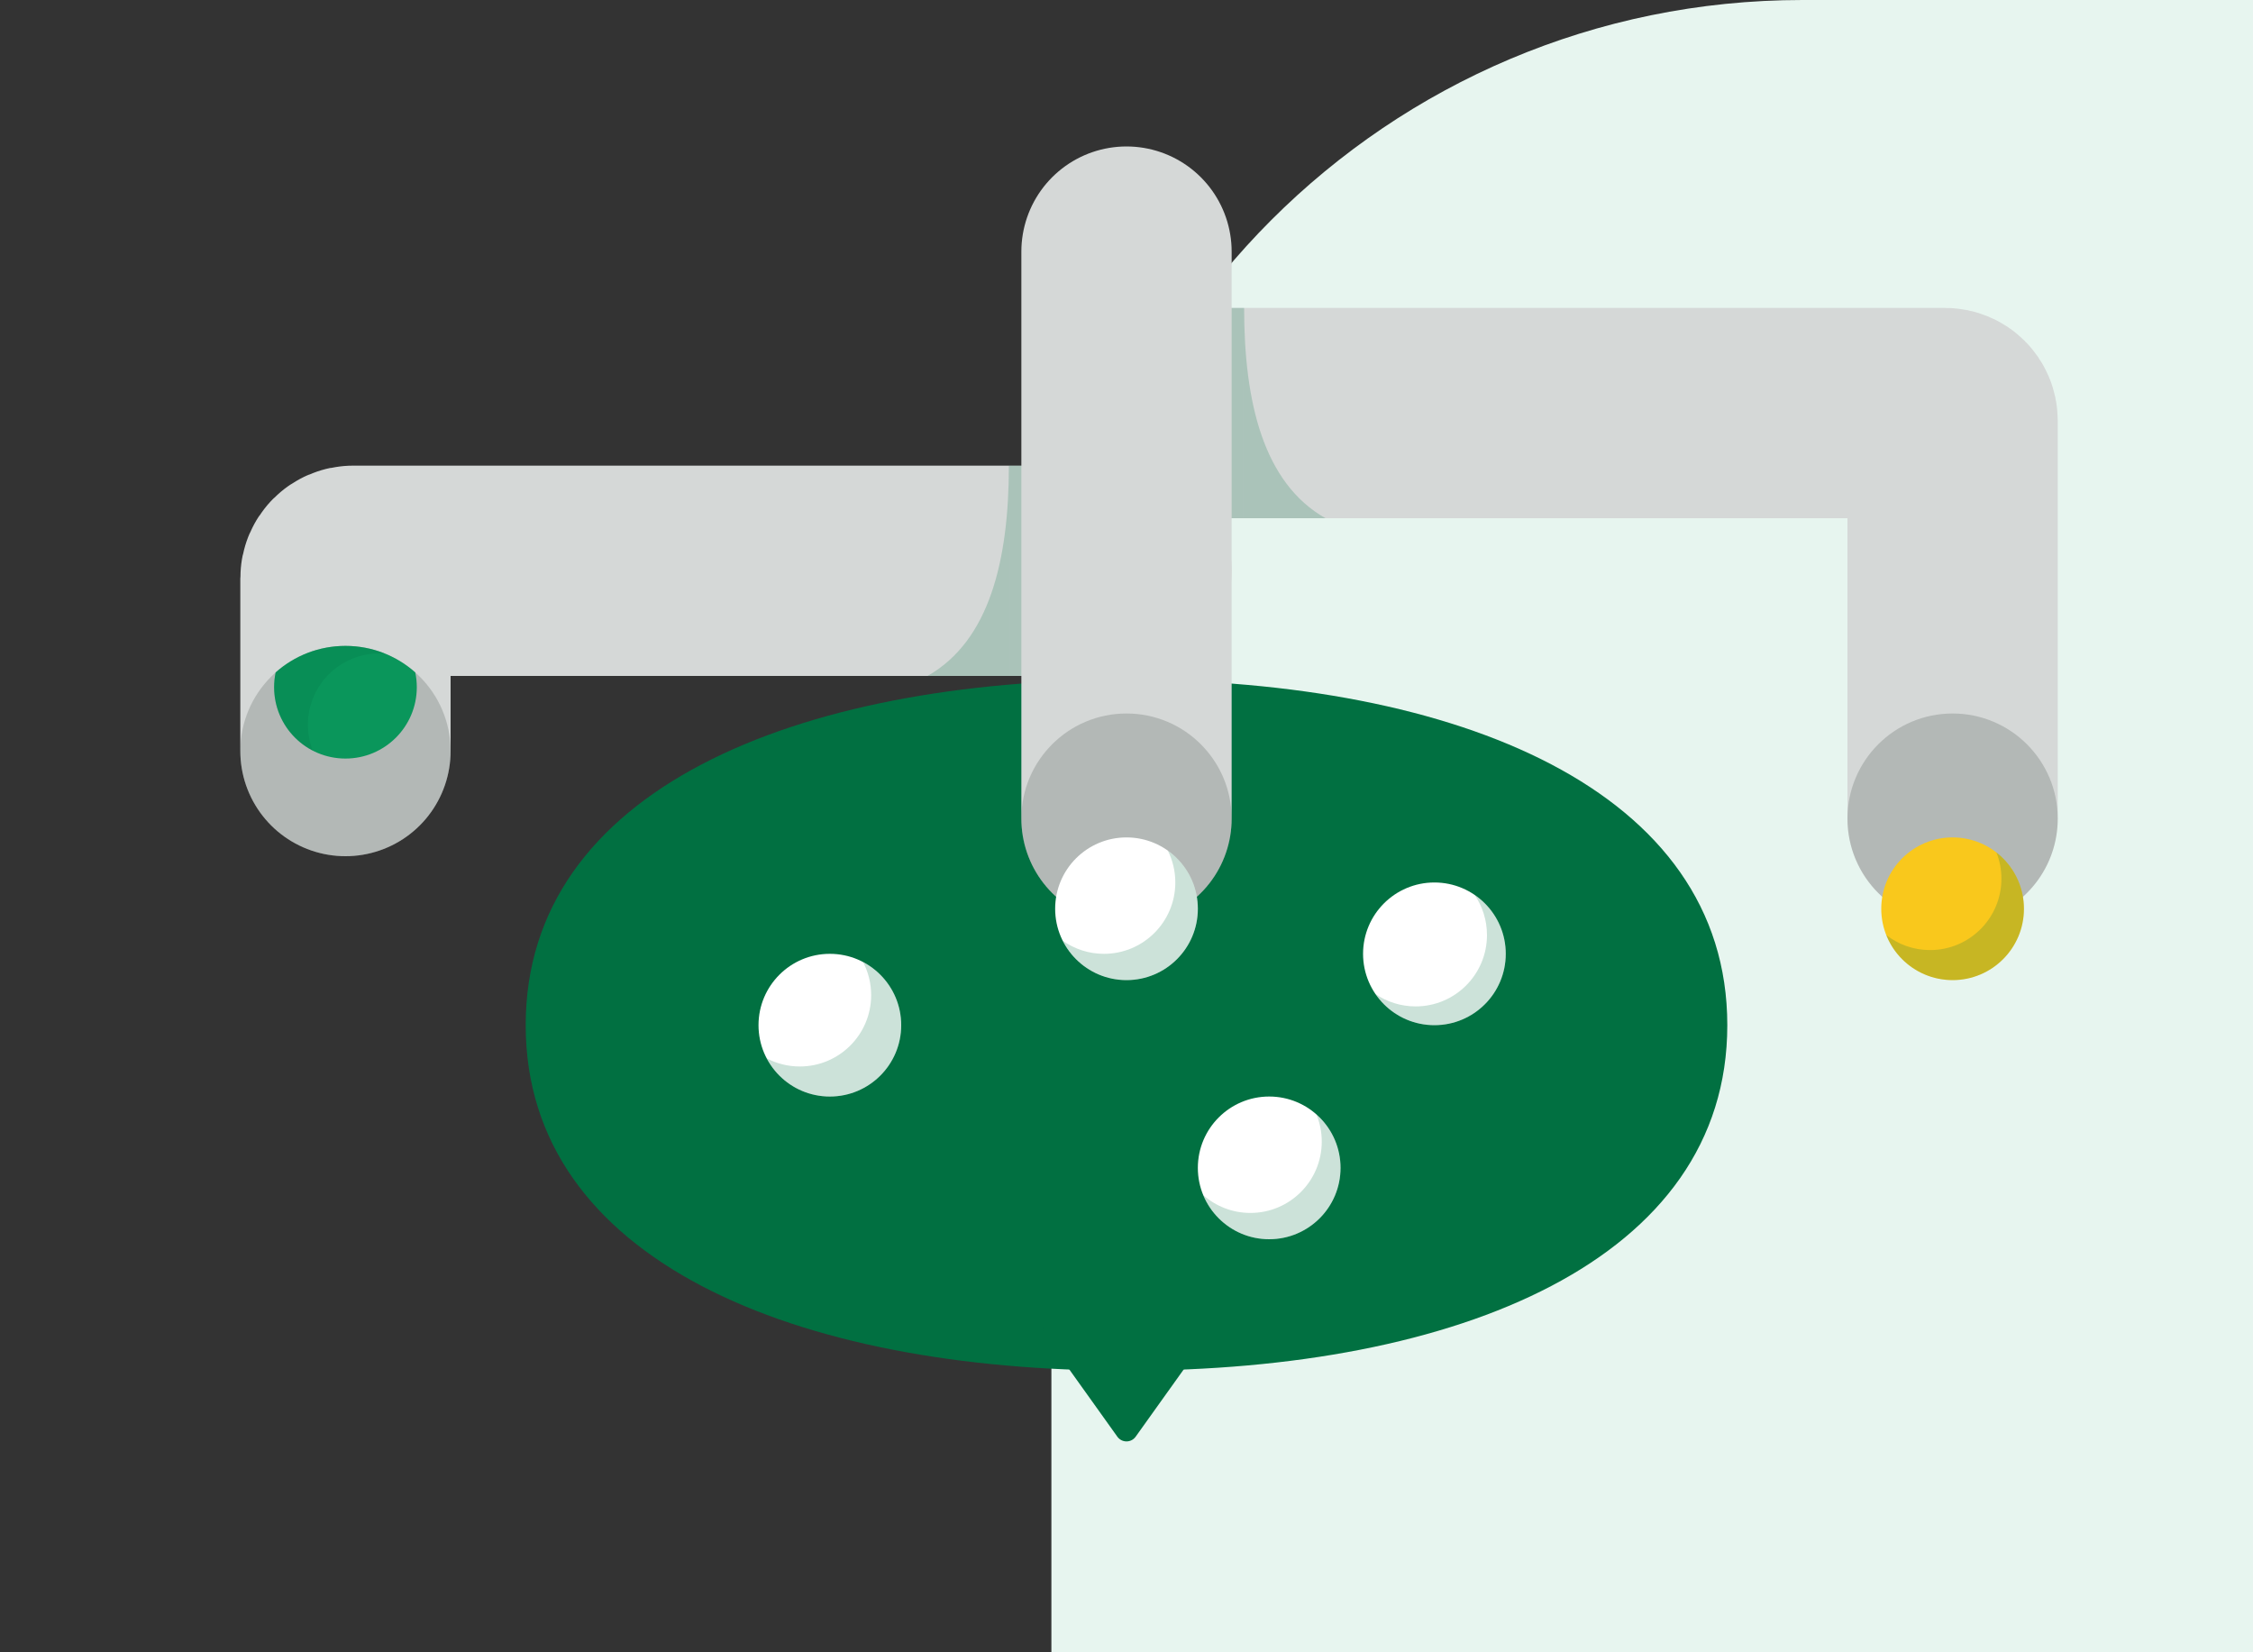 <svg width="600" height="440" viewBox="0 0 600 440" fill="none" xmlns="http://www.w3.org/2000/svg">
<rect x="0" y="0" width="600" height="440" fill="#333333" stroke="none"/>
<path d="M280 200C280 89.543 369.543 0 480 0H600V440H280V200Z" fill="#E7F5EF"/>
<path d="M460 273C460 335.53 388.366 365 300 365C211.634 365 140 335.53 140 273C140 210.47 211.634 181 300 181C388.366 181 460 210.47 460 273Z" fill="#017041"/>
<path d="M319.17 351H280.83C278.389 351 276.97 353.758 278.388 355.744L297.559 382.582C298.755 384.257 301.245 384.257 302.441 382.582L321.612 355.744C323.03 353.758 321.611 351 319.17 351Z" fill="#017041"/>
<path d="M300 67L300 218" stroke="#D5D8D7" stroke-width="56" stroke-linecap="round" stroke-linejoin="round"/>
<path d="M316 110H518C519.105 110 520 110.895 520 112V218" stroke="#D5D8D7" stroke-width="56" stroke-linecap="round" stroke-linejoin="round"/>
<path d="M300 152H94C92.895 152 92 152.895 92 154V200" stroke="#D5D8D7" stroke-width="56" stroke-linecap="round" stroke-linejoin="round"/>
<circle cx="520" cy="218" r="28" fill="#2D3A35" fill-opacity="0.2"/>
<circle cx="300" cy="218" r="28" fill="#2D3A35" fill-opacity="0.2"/>
<circle cx="92" cy="200" r="28" fill="#2D3A35" fill-opacity="0.2"/>
<circle cx="520" cy="242" r="19" fill="#F9C81C"/>
<path fill-rule="evenodd" clip-rule="evenodd" d="M514 253C524.493 253 533 244.493 533 234C533 231.53 532.528 229.171 531.671 227.006C536.131 230.483 539 235.907 539 242C539 252.493 530.493 261 520 261C511.976 261 505.114 256.026 502.328 248.994C505.549 251.504 509.6 253 514 253Z" fill="#017041" fill-opacity="0.2"/>
<circle cx="300" cy="242" r="19" fill="white"/>
<path fill-rule="evenodd" clip-rule="evenodd" d="M294.001 254C304.494 254 313.001 245.493 313.001 235C313.001 231.947 312.281 229.063 311.001 226.507C315.843 229.95 319.001 235.606 319.001 242C319.001 252.493 310.494 261 300.001 261C292.56 261 286.118 256.723 283 250.493C286.104 252.701 289.901 254 294.001 254Z" fill="#017041" fill-opacity="0.2"/>
<circle cx="221" cy="273" r="19" fill="white"/>
<path fill-rule="evenodd" clip-rule="evenodd" d="M213 284C223.494 284 232 275.493 232 265C232 261.813 231.216 258.809 229.829 256.171C235.876 259.35 240 265.694 240 273C240 283.493 231.494 292 221 292C213.694 292 207.351 287.876 204.172 281.829C206.81 283.215 209.813 284 213 284Z" fill="#017041" fill-opacity="0.2"/>
<circle cx="338" cy="311" r="19" fill="white"/>
<path fill-rule="evenodd" clip-rule="evenodd" d="M332.999 323C343.493 323 351.999 314.493 351.999 304C351.999 301.433 351.49 298.984 350.567 296.75C354.512 300.232 356.999 305.325 356.999 311C356.999 321.493 348.493 330 337.999 330C330.073 330 323.281 325.147 320.432 318.25C323.781 321.206 328.181 323 332.999 323Z" fill="#017041" fill-opacity="0.2"/>
<circle cx="382" cy="254" r="19" fill="white"/>
<path fill-rule="evenodd" clip-rule="evenodd" d="M377.001 268C387.494 268 396.001 259.493 396.001 249C396.001 245.031 394.783 241.346 392.702 238.298C397.712 241.719 401.001 247.476 401.001 254C401.001 264.493 392.494 273 382.001 273C375.476 273 369.72 269.712 366.299 264.702C369.347 266.783 373.031 268 377.001 268Z" fill="#017041" fill-opacity="0.2"/>
<rect opacity="0.2" x="269" y="124" width="3" height="56" fill="#017041"/>
<path opacity="0.2" fill-rule="evenodd" clip-rule="evenodd" d="M247 180V180H269V124H268.674C268.674 149.081 263.546 170.627 247 180Z" fill="#017041"/>
<rect opacity="0.2" width="3" height="56" transform="matrix(-1 0 0 1 331 82)" fill="#017041"/>
<path opacity="0.2" fill-rule="evenodd" clip-rule="evenodd" d="M353 138V138H331V82H331.326C331.326 107.081 336.454 128.627 353 138Z" fill="#017041"/>
<path fill-rule="evenodd" clip-rule="evenodd" d="M92 202C102.493 202 111 193.493 111 183C111 181.65 110.859 180.333 110.592 179.063C105.647 174.669 99.135 172 92 172C84.865 172 78.353 174.669 73.409 179.063C73.141 180.333 73 181.65 73 183C73 193.493 81.507 202 92 202Z" fill="#0A965B"/>
<path fill-rule="evenodd" clip-rule="evenodd" d="M102.571 174.064C99.309 172.733 95.74 172 92 172C84.865 172 78.353 174.669 73.409 179.063C73.141 180.333 73 181.65 73 183C73 190.353 77.177 196.73 83.287 199.889C82.456 197.753 82 195.43 82 193C82 182.507 90.507 174 101 174C101.529 174 102.053 174.022 102.571 174.064Z" fill="#017041" fill-opacity="0.2"/>
</svg>
